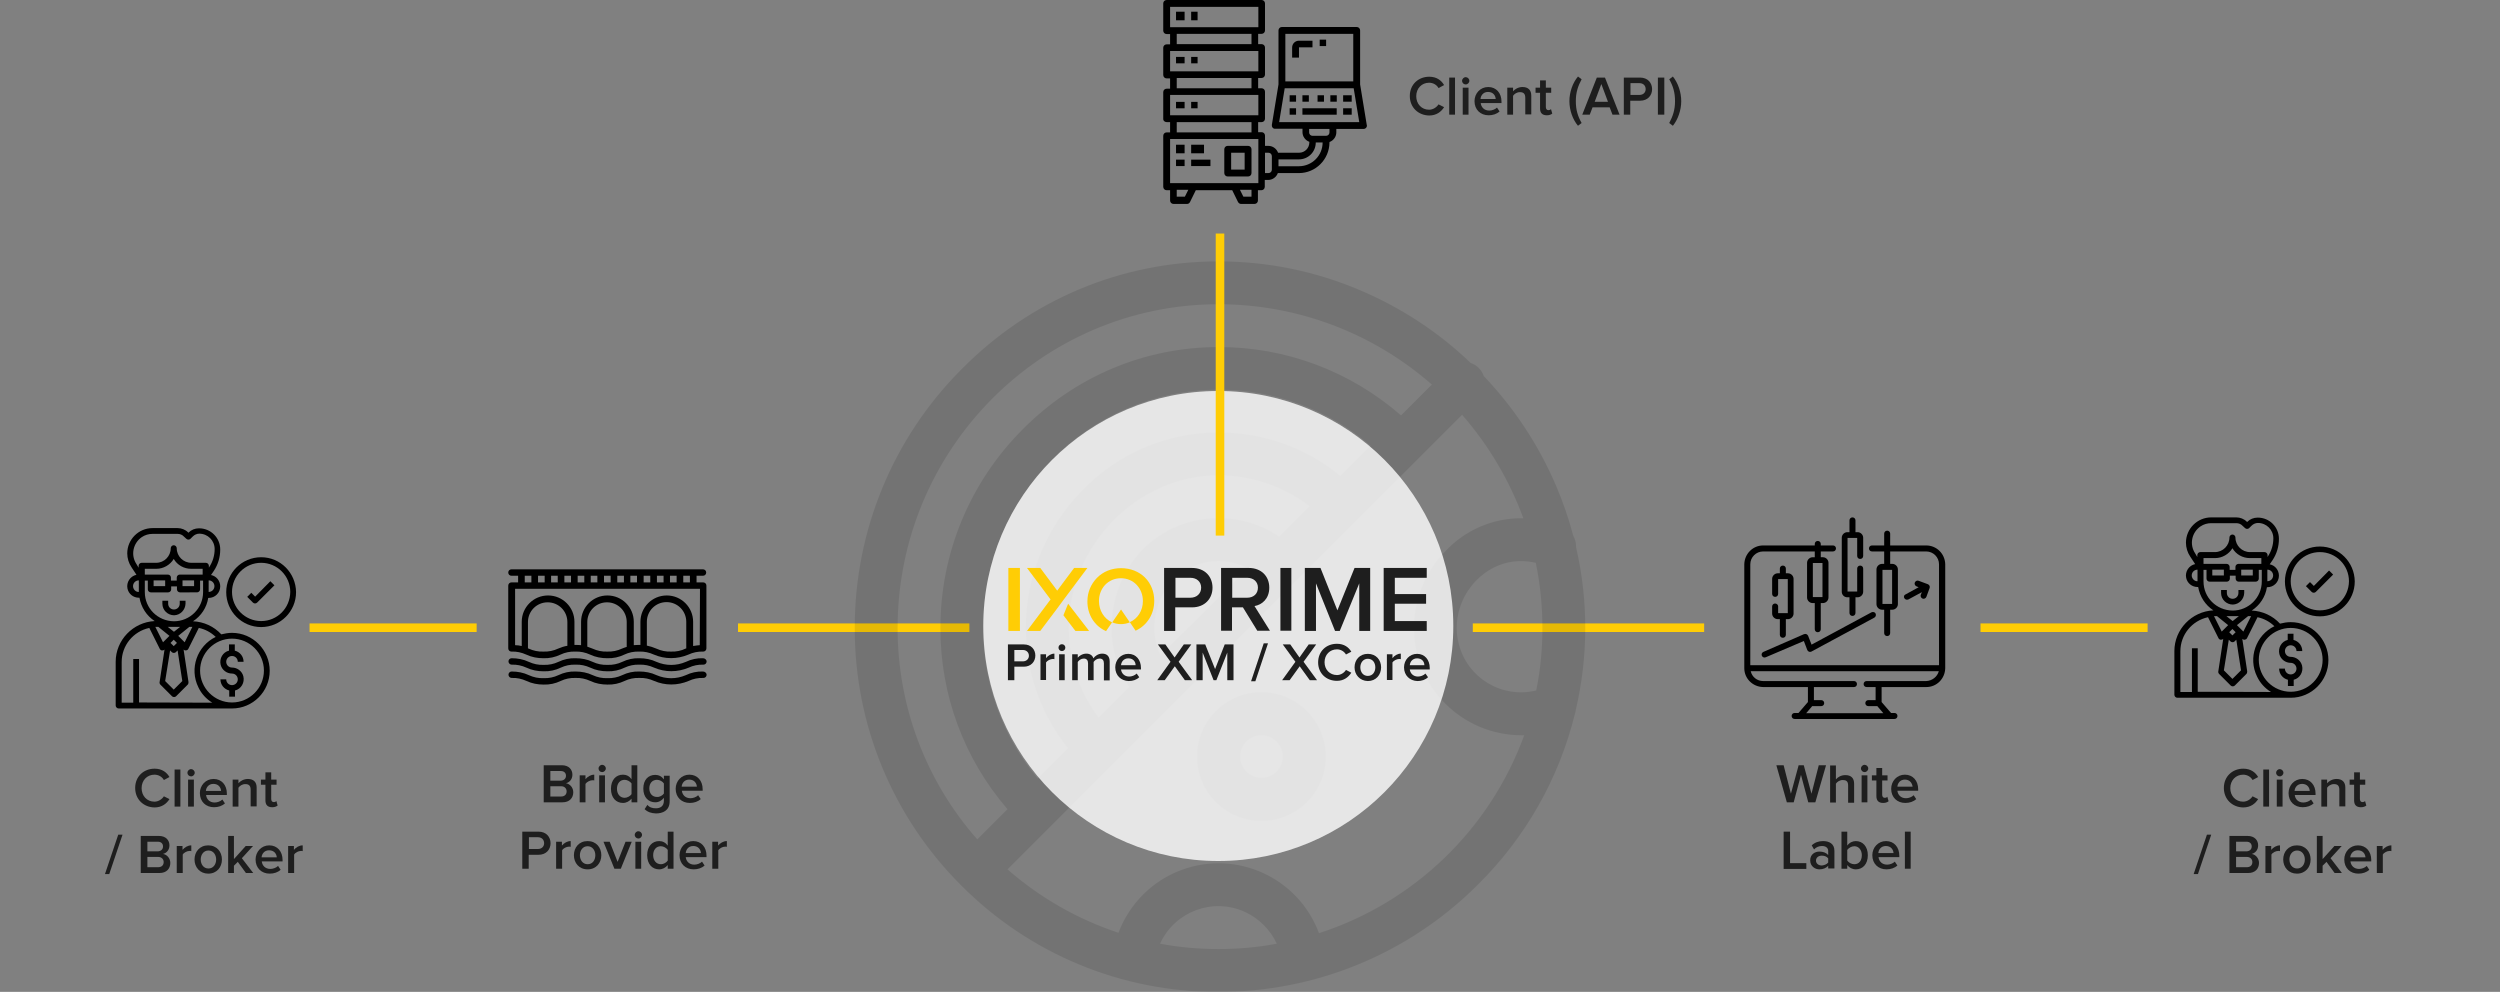 <?xml version="1.0" encoding="utf-8"?>
<!-- Generator: Adobe Illustrator 26.0.3, SVG Export Plug-In . SVG Version: 6.00 Build 0)  -->
<svg version="1.1" id="Layer_1" xmlns="http://www.w3.org/2000/svg" xmlns:xlink="http://www.w3.org/1999/xlink" x="0px" y="0px"
	 width="1167px" height="463px" viewBox="0 0 1167 463" style="enable-background:new 0 0 1167 463;" xml:space="preserve">
<rect x="0" y="0" width="1167" height="463" fill="#808080" stroke="none"/>
<style type="text/css">
	.st0{enable-background:new    ;}
	.st1{fill:#1E1E1E;}
	.st2{fill:none;stroke:#FFCD05;stroke-width:4;}
	.st3{opacity:0.1;}
	.st4{opacity:0.8;fill:#FFFFFF;}
	.st5{fill:#FFCD05;}
</style>
<g id="Group_749" transform="translate(11160 973.516)">
	<g id="Group_742" transform="translate(-11114 -735)">
		<path id="Path_710" d="M40.6,43.3v-1.4h-2.7v1.4c0,1.5-1.2,2.7-2.7,2.7c-1.5,0-2.7-1.2-2.7-2.7v-1.4h-2.7v1.4c0,3,2.5,5.4,5.5,5.4
			C38.2,48.6,40.5,46.2,40.6,43.3z"/>
		<path id="Path_711" d="M75.9,21.6c-9,0-16.3,7.3-16.3,16.3s7.3,16.3,16.3,16.3s16.3-7.3,16.3-16.3C92.1,28.9,84.9,21.6,75.9,21.6z
			 M75.9,51.4c-7.5,0-13.6-6.1-13.6-13.6c0-7.5,6.1-13.6,13.6-13.6c7.5,0,13.6,6.1,13.6,13.6v0C89.4,45.4,83.4,51.4,75.9,51.4z"/>
		<path id="Path_712" d="M62.3,67.7c1.5,0,2.7,1.2,2.7,2.7h2.7c0-2.5-1.7-4.6-4.1-5.2v-2.9h-2.7v2.9c-2.9,0.7-4.6,3.7-3.9,6.6
			c0.6,2.4,2.8,4.1,5.3,4.1c1.5,0,2.7,1.2,2.7,2.7s-1.2,2.7-2.7,2.7s-2.7-1.2-2.7-2.7c0,0,0,0,0,0h-2.7c0,2.5,1.7,4.6,4.1,5.2v2.9
			h2.7v-2.9c2.9-0.7,4.6-3.7,3.9-6.6c-0.6-2.4-2.8-4.1-5.3-4.1c-1.5,0-2.7-1.2-2.7-2.7C59.6,68.9,60.8,67.7,62.3,67.7L62.3,67.7z"/>
		<path id="Path_713" d="M62.3,56.9c-1.7,0-3.4,0.3-5,0.7c-3.4-3.7-8.2-5.9-13.2-6.1c3.8-2.5,6.4-6.4,7.1-10.9h0.2
			c3,0,5.4-2.4,5.4-5.4c0-2.6-1.8-4.8-4.3-5.3l1.3-1.9c2-3,3-6.4,3-10c0-5.5-4.4-9.9-9.9-9.9c-1.9,0-3.6,0.7-4.9,2l-0.1,0.1L41.8,10
			c-1.3-1.3-3.1-2-4.9-2H25.2c-6.5,0-11.8,5.3-11.8,11.8c0,2.3,0.7,4.6,2,6.5l2.3,3.5c-2.9,0.6-4.8,3.5-4.2,6.4
			c0.5,2.5,2.7,4.3,5.3,4.3h0.3c0.8,4.5,3.3,8.4,7.1,10.9C16.1,51.9,8,60.3,8,70.4v20.4c0,0.7,0.6,1.4,1.4,1.4c0,0,0,0,0,0h52.9
			c9.7,0,17.6-7.9,17.6-17.6S72,56.9,62.3,56.9L62.3,56.9L62.3,56.9z M27.9,54.1l5.2,4.2l-3,3l-3.6-7.2c0.2,0,0.3,0,0.5,0L27.9,54.1
			z M38.1,54.1l-2.9,2.3l-2.9-2.3H38.1z M33.4,65.1l0.8,0.8c0.5,0.5,1.4,0.5,1.9,0c0,0,0,0,0,0l0.8-0.8l2.2,14.3l-4,4l-4-4
			L33.4,65.1z M35.1,63.1l-1.5-1.5l1.5-1.5l1.5,1.5L35.1,63.1z M37.2,58.3l5.2-4.2h0.9c0.2,0,0.3,0,0.5,0l-3.6,7.2L37.2,58.3z
			 M37.9,29.7c-0.7,0-1.4,0.6-1.4,1.4v1.4h-2.7v-1.4c0-0.7-0.6-1.4-1.4-1.4H21.6V27H27c3.3,0,6.4-1.8,8.1-4.6
			c1.7,2.9,4.8,4.6,8.1,4.6h5.4v2.7L37.9,29.7z M44.6,32.4v2.7h-5.4v-2.7L44.6,32.4z M31.1,32.4v2.7h-5.4v-2.7L31.1,32.4z
			 M54.1,35.1c0,1.5-1.2,2.7-2.7,2.7v-5.4C52.9,32.4,54.1,33.6,54.1,35.1L54.1,35.1z M17.7,24.8c-2.8-4.2-1.6-9.8,2.5-12.6
			c1.5-1,3.2-1.5,5-1.5h11.7c1.1,0,2.2,0.4,3,1.3L41,13c0.5,0.5,1.4,0.5,1.9,0l1.1-1.1c0.8-0.8,1.9-1.3,3-1.3c4,0,7.2,3.2,7.2,7.2
			c0,3-0.9,6-2.6,8.5l-0.1,0.2v-0.9c0-0.7-0.6-1.4-1.4-1.4h-6.8c-3.7,0-6.8-3-6.8-6.8c0-0.7-0.6-1.4-1.4-1.4c-0.7,0-1.4,0.6-1.4,1.4
			c0,3.7-3,6.8-6.8,6.8h-6.8c-0.7,0-1.4,0.6-1.4,1.4l0,0v0.9L17.7,24.8z M16.1,35.1c0-1.5,1.2-2.7,2.7-2.7v5.4
			C17.4,37.9,16.1,36.6,16.1,35.1z M21.6,37.9v-5.4h1.4v4.1c0,0.7,0.6,1.4,1.4,1.4h8.1c0.7,0,1.4-0.6,1.4-1.4c0,0,0,0,0,0v-1.4h2.7
			v1.4c0,0.7,0.6,1.4,1.4,1.4H46c0.7,0,1.4-0.6,1.4-1.4c0,0,0,0,0,0v-4.1h1.4v5.4c0,7.5-6.1,13.6-13.6,13.6
			C27.6,51.4,21.6,45.4,21.6,37.9C21.6,37.9,21.6,37.9,21.6,37.9L21.6,37.9z M18.9,89.4V69.1h-2.7v20.4h-5.4v-19
			c0-7.7,5.4-14.3,12.9-15.9l4.9,9.8c0.2,0.4,0.6,0.7,1,0.7c0.1,0,0.1,0,0.2,0c0.4,0,0.7-0.1,1-0.4l0,0l-2.3,15.2
			c-0.1,0.4,0.1,0.9,0.4,1.2l5.4,5.4c0.5,0.5,1.4,0.5,1.9,0c0,0,0,0,0,0l5.4-5.4c0.3-0.3,0.4-0.7,0.4-1.2l-2.3-15.2l0,0
			c0.3,0.3,0.6,0.4,1,0.4c0.1,0,0.1,0,0.2,0c0.4-0.1,0.8-0.3,1-0.7l4.9-9.8c3,0.6,5.7,2.1,7.9,4.2c-8.7,4.2-12.4,14.8-8.1,23.5
			c1.4,3,3.7,5.5,6.5,7.2L18.9,89.4z M62.3,89.4c-8.2,0-14.9-6.7-14.9-14.9c0-8.2,6.7-14.9,14.9-14.9c8.2,0,14.9,6.7,14.9,14.9
			C77.2,82.7,70.5,89.4,62.3,89.4z"/>
		<path id="Path_714" d="M73.1,40l-1.8-1.8l-1.9,1.9l2.7,2.7c0.5,0.5,1.4,0.5,1.9,0c0,0,0,0,0,0l8.1-8.1l-1.9-1.9L73.1,40z"/>
	</g>
	<g id="Group_743" transform="translate(-10153 -740)">
		<path id="Path_710-2" d="M40.6,43.3v-1.4h-2.7v1.4c0,1.5-1.2,2.7-2.7,2.7c-1.5,0-2.7-1.2-2.7-2.7v-1.4h-2.7v1.4
			c0,3,2.5,5.4,5.5,5.4C38.2,48.6,40.5,46.2,40.6,43.3z"/>
		<path id="Path_711-2" d="M75.9,21.6c-9,0-16.3,7.3-16.3,16.3s7.3,16.3,16.3,16.3s16.3-7.3,16.3-16.3
			C92.1,28.9,84.9,21.6,75.9,21.6z M75.9,51.4c-7.5,0-13.6-6.1-13.6-13.6c0-7.5,6.1-13.6,13.6-13.6c7.5,0,13.6,6.1,13.6,13.6v0
			C89.4,45.4,83.4,51.4,75.9,51.4z"/>
		<path id="Path_712-2" d="M62.3,67.7c1.5,0,2.7,1.2,2.7,2.7h2.7c0-2.5-1.7-4.6-4.1-5.2v-2.9h-2.7v2.9c-2.9,0.7-4.6,3.7-3.9,6.6
			c0.6,2.4,2.8,4.1,5.3,4.1c1.5,0,2.7,1.2,2.7,2.7s-1.2,2.7-2.7,2.7s-2.7-1.2-2.7-2.7c0,0,0,0,0,0h-2.7c0,2.5,1.7,4.6,4.1,5.2v2.9
			h2.7v-2.9c2.9-0.7,4.6-3.7,3.9-6.6c-0.6-2.4-2.8-4.1-5.3-4.1c-1.5,0-2.7-1.2-2.7-2.7C59.6,68.9,60.8,67.7,62.3,67.7L62.3,67.7z"/>
		<path id="Path_713-2" d="M62.3,56.9c-1.7,0-3.4,0.3-5,0.7c-3.4-3.7-8.2-5.9-13.2-6.1c3.8-2.5,6.4-6.4,7.1-10.9h0.2
			c3,0,5.4-2.4,5.4-5.4c0-2.6-1.8-4.8-4.3-5.3l1.3-1.9c2-3,3-6.4,3-10c0-5.5-4.4-9.9-9.9-9.9c-1.9,0-3.6,0.7-4.9,2l-0.1,0.1L41.8,10
			c-1.3-1.3-3.1-2-4.9-2H25.2c-6.5,0-11.8,5.3-11.8,11.8c0,2.3,0.7,4.6,2,6.5l2.3,3.5c-2.9,0.6-4.8,3.5-4.2,6.4
			c0.5,2.5,2.7,4.3,5.3,4.3h0.3c0.8,4.5,3.3,8.4,7.1,10.9C16.1,51.9,8,60.3,8,70.4v20.4c0,0.7,0.6,1.4,1.4,1.4c0,0,0,0,0,0h52.9
			c9.7,0,17.6-7.9,17.6-17.6S72,56.9,62.3,56.9L62.3,56.9L62.3,56.9z M27.9,54.1l5.2,4.2l-3,3l-3.6-7.2c0.2,0,0.3,0,0.5,0L27.9,54.1
			z M38.1,54.1l-2.9,2.3l-2.9-2.3H38.1z M33.4,65.1l0.8,0.8c0.5,0.5,1.4,0.5,1.9,0c0,0,0,0,0,0l0.8-0.8l2.2,14.3l-4,4l-4-4
			L33.4,65.1z M35.1,63.1l-1.5-1.5l1.5-1.5l1.5,1.5L35.1,63.1z M37.2,58.3l5.2-4.2h0.9c0.2,0,0.3,0,0.5,0l-3.6,7.2L37.2,58.3z
			 M37.9,29.7c-0.7,0-1.4,0.6-1.4,1.4v1.4h-2.7v-1.4c0-0.7-0.6-1.4-1.4-1.4H21.6V27H27c3.3,0,6.4-1.8,8.1-4.6
			c1.7,2.9,4.8,4.6,8.1,4.6h5.4v2.7L37.9,29.7z M44.6,32.4v2.7h-5.4v-2.7L44.6,32.4z M31.1,32.4v2.7h-5.4v-2.7L31.1,32.4z
			 M54.1,35.1c0,1.5-1.2,2.7-2.7,2.7v-5.4C52.9,32.4,54.1,33.6,54.1,35.1L54.1,35.1z M17.7,24.8c-2.8-4.2-1.6-9.8,2.5-12.6
			c1.5-1,3.2-1.5,5-1.5h11.7c1.1,0,2.2,0.4,3,1.3L41,13c0.5,0.5,1.4,0.5,1.9,0l1.1-1.1c0.8-0.8,1.9-1.3,3-1.3c4,0,7.2,3.2,7.2,7.2
			c0,3-0.9,6-2.6,8.5l-0.1,0.2v-0.9c0-0.7-0.6-1.4-1.4-1.4h-6.8c-3.7,0-6.8-3-6.8-6.8c0-0.7-0.6-1.4-1.4-1.4c-0.7,0-1.4,0.6-1.4,1.4
			c0,3.7-3,6.8-6.8,6.8h-6.8c-0.7,0-1.4,0.6-1.4,1.4l0,0v0.9L17.7,24.8z M16.1,35.1c0-1.5,1.2-2.7,2.7-2.7v5.4
			C17.4,37.9,16.1,36.6,16.1,35.1z M21.6,37.9v-5.4h1.4v4.1c0,0.7,0.6,1.4,1.4,1.4h8.1c0.7,0,1.4-0.6,1.4-1.4c0,0,0,0,0,0v-1.4h2.7
			v1.4c0,0.7,0.6,1.4,1.4,1.4H46c0.7,0,1.4-0.6,1.4-1.4c0,0,0,0,0,0v-4.1h1.4v5.4c0,7.5-6.1,13.6-13.6,13.6
			C27.6,51.4,21.6,45.4,21.6,37.9C21.6,37.9,21.6,37.9,21.6,37.9L21.6,37.9z M18.9,89.4V69.1h-2.7v20.4h-5.4v-19
			c0-7.7,5.4-14.3,12.9-15.9l4.9,9.8c0.2,0.4,0.6,0.7,1,0.7c0.1,0,0.1,0,0.2,0c0.4,0,0.7-0.1,1-0.4l0,0l-2.3,15.2
			c-0.1,0.4,0.1,0.9,0.4,1.2l5.4,5.4c0.5,0.5,1.4,0.5,1.9,0c0,0,0,0,0,0l5.4-5.4c0.3-0.3,0.4-0.7,0.4-1.2l-2.3-15.2l0,0
			c0.3,0.3,0.6,0.4,1,0.4c0.1,0,0.1,0,0.2,0c0.4-0.1,0.8-0.3,1-0.7l4.9-9.8c3,0.6,5.7,2.1,7.9,4.2c-8.7,4.2-12.4,14.8-8.1,23.5
			c1.4,3,3.7,5.5,6.5,7.2L18.9,89.4z M62.3,89.4c-8.2,0-14.9-6.7-14.9-14.9c0-8.2,6.7-14.9,14.9-14.9c8.2,0,14.9,6.7,14.9,14.9
			C77.2,82.7,70.5,89.4,62.3,89.4z"/>
		<path id="Path_714-2" d="M73.1,40l-1.8-1.8l-1.9,1.9l2.7,2.7c0.5,0.5,1.4,0.5,1.9,0c0,0,0,0,0,0l8.1-8.1l-1.9-1.9L73.1,40z"/>
	</g>
	<g id="Group_744" transform="translate(-10617.001 -973.516)">
		<g id="Group_460" transform="translate(58.702 44.772)">
			<g id="Group_459" transform="translate(0 0)">
				<rect id="Rectangle_479" x="0.3" y="-0.3" width="3" height="3"/>
			</g>
		</g>
		<g id="Group_462" transform="translate(58.702 50.741)">
			<g id="Group_461" transform="translate(0 0)">
				<rect id="Rectangle_480" x="0.3" y="-0.2" width="3" height="3"/>
			</g>
		</g>
		<g id="Group_464" transform="translate(64.671 50.741)">
			<g id="Group_463" transform="translate(0 0)">
				<rect id="Rectangle_481" x="0.3" y="-0.2" width="16" height="3"/>
			</g>
		</g>
		<g id="Group_466" transform="translate(83.575 50.741)">
			<g id="Group_465" transform="translate(0 0)">
				<rect id="Rectangle_482" x="0.4" y="-0.2" width="4" height="3"/>
			</g>
		</g>
		<g id="Group_468" transform="translate(64.671 44.772)">
			<g id="Group_467" transform="translate(0 0)">
				<rect id="Rectangle_483" x="0.3" y="-0.3" width="3" height="3"/>
			</g>
		</g>
		<g id="Group_470" transform="translate(71.636 44.772)">
			<g id="Group_469" transform="translate(0 0)">
				<rect id="Rectangle_484" x="0.4" y="-0.3" width="3" height="3"/>
			</g>
		</g>
		<g id="Group_472" transform="translate(77.606 44.772)">
			<g id="Group_471" transform="translate(0 0)">
				<rect id="Rectangle_485" x="0.4" y="-0.3" width="3" height="3"/>
			</g>
		</g>
		<g id="Group_474" transform="translate(83.575 44.772)">
			<g id="Group_473" transform="translate(0 0)">
				<rect id="Rectangle_486" x="0.4" y="-0.3" width="4" height="3"/>
			</g>
		</g>
		<g id="Group_476" transform="translate(60.168 19)">
			<g id="Group_475">
				<path id="Path_715" d="M3.2,0C1.4,0,0,1.4,0,3.2v0v4.7h3.2l0-4.8h6.3V0H3.2z"/>
			</g>
		</g>
		<g id="Group_478" transform="translate(72.631 18.904)">
			<g id="Group_477" transform="translate(0 0)">
				<rect id="Rectangle_487" x="0.4" y="-0.4" width="3" height="3"/>
			</g>
		</g>
		<g id="Group_480" transform="translate(5.971 5.969)">
			<g id="Group_479" transform="translate(0 0)">
				<rect id="Rectangle_488" x="0" y="-0.5" width="4" height="4"/>
			</g>
		</g>
		<g id="Group_482" transform="translate(12.935 5.969)">
			<g id="Group_481" transform="translate(0 0)">
				<rect id="Rectangle_489" x="0.1" y="-0.5" width="3" height="4"/>
			</g>
		</g>
		<g id="Group_484" transform="translate(5.971 26.863)">
			<g id="Group_483" transform="translate(0 0)">
				<rect id="Rectangle_490" x="0" y="-0.3" width="4" height="3"/>
			</g>
		</g>
		<g id="Group_486" transform="translate(12.935 26.863)">
			<g id="Group_485" transform="translate(0 0)">
				<rect id="Rectangle_491" x="0.1" y="-0.3" width="3" height="3"/>
			</g>
		</g>
		<g id="Group_488" transform="translate(5.971 47.757)">
			<g id="Group_487" transform="translate(0 0)">
				<rect id="Rectangle_492" x="0" y="-0.2" width="4" height="3"/>
			</g>
		</g>
		<g id="Group_490" transform="translate(12.935 47.757)">
			<g id="Group_489" transform="translate(0 0)">
				<rect id="Rectangle_493" x="0.1" y="-0.2" width="3" height="3"/>
			</g>
		</g>
		<g id="Group_492" transform="translate(0.001)">
			<g id="Group_491" transform="translate(0)">
				<path id="Path_716" d="M95,58.3l-3.1-18.9V14.2c0-0.9-0.7-1.6-1.6-1.6l0,0H55.4c-0.9,0-1.6,0.7-1.6,1.6l0,0v25.2l-3.1,18.9
					c-0.1,0.9,0.4,1.7,1.3,1.8c0.1,0,0.2,0,0.3,0h12.7v1.6c0,2,1.3,3.8,3.2,4.5v0.3c0,2.6-2.1,4.8-4.8,4.8l0,0h-9.8
					c-0.7-1.9-2.5-3.2-4.5-3.2h-1.6v-4.8c0-0.9-0.7-1.6-1.6-1.6l0,0h-1.6V57h1.6c0.9,0,1.6-0.7,1.6-1.6V42.8c0-0.9-0.7-1.6-1.6-1.6
					l0,0h-1.6v-4.8h1.6c0.9,0,1.6-0.7,1.6-1.6l0,0V22.2c0-0.9-0.7-1.6-1.6-1.6l0,0h-1.6v-4.8h1.6c0.9,0,1.6-0.7,1.6-1.6v0V1.6
					c0-0.9-0.7-1.6-1.6-1.6H1.6C0.7,0,0,0.7,0,1.6c0,0,0,0,0,0v12.7c0,0.9,0.7,1.6,1.6,1.6c0,0,0,0,0,0h1.6v4.8H1.6
					c-0.9,0-1.6,0.7-1.6,1.6c0,0,0,0,0,0v12.7c0,0.9,0.7,1.6,1.6,1.6c0,0,0,0,0,0h1.6v4.8H1.6c-0.9,0-1.6,0.7-1.6,1.6c0,0,0,0,0,0
					v12.7C0,56.3,0.7,57,1.6,57c0,0,0,0,0,0h1.6v4.8H1.6c-0.9,0-1.6,0.7-1.6,1.6c0,0,0,0,0,0v23.8c0,0.9,0.7,1.6,1.6,1.6
					c0,0,0,0,0,0h1.6v4.8c0,0.9,0.7,1.6,1.6,1.6l0,0h6.3c0.6,0,1.1-0.3,1.4-0.9l2.7-5.5h17l2.7,5.5c0.3,0.5,0.8,0.9,1.4,0.9h6.3
					c0.9,0,1.6-0.7,1.6-1.6l0,0v-4.8h1.6c0.9,0,1.6-0.7,1.6-1.6l0,0v-3.2h1.6c2,0,3.8-1.3,4.5-3.2h9.8c7.9,0,14.2-6.4,14.3-14.2
					v-0.3c1.9-0.7,3.2-2.5,3.2-4.5v-1.6h12.7c0.9,0,1.6-0.7,1.6-1.6C95,58.5,95,58.4,95,58.3z M3.2,3.2h41.2v9.5H3.2V3.2z
					 M41.2,15.8v4.8H6.3v-4.8H41.2z M3.2,23.8h41.2v9.5H3.2L3.2,23.8z M41.2,36.4v4.8H6.3v-4.8H41.2z M3.2,44.3h41.2v9.5H3.2
					L3.2,44.3z M41.2,57v4.8H6.3V57H41.2z M10.1,91.8H6.3v-3.2h5.4L10.1,91.8z M41.2,91.8h-3.8l-1.6-3.2h5.4L41.2,91.8z M44.3,85.5
					H3.2V64.9h41.2V85.5z M50.7,79.2c0,0.9-0.7,1.6-1.6,1.6l0,0h-1.6v-9.5h1.6c0.9,0,1.6,0.7,1.6,1.6l0,0L50.7,79.2z M57,15.8h31.7
					V38H57V15.8z M63.3,77.6h-9.5v-3.2h9.5c4.4,0,7.9-3.5,7.9-7.9h3.2C74.4,72.6,69.5,77.6,63.3,77.6L63.3,77.6z M77.6,61.8
					c0,0.9-0.7,1.6-1.6,1.6c0,0,0,0,0,0h-6.3c-0.9,0-1.6-0.7-1.6-1.6l0,0v-1.6h9.5V61.8z M54.1,57l2.6-15.8h32.2L91.5,57H54.1z"/>
			</g>
		</g>
		<g id="Group_494" transform="translate(5.971 67.656)">
			<g id="Group_493" transform="translate(0 0)">
				<rect id="Rectangle_494" x="0" y="-0.1" width="4" height="4"/>
			</g>
		</g>
		<g id="Group_496" transform="translate(12.935 67.656)">
			<g id="Group_495" transform="translate(0 0)">
				<rect id="Rectangle_495" x="0.1" y="-0.1" width="6" height="4"/>
			</g>
		</g>
		<g id="Group_498" transform="translate(12.935 74.62)">
			<g id="Group_497" transform="translate(0 0)">
				<rect id="Rectangle_496" x="0.1" y="-0.1" width="9" height="3"/>
			</g>
		</g>
		<g id="Group_500" transform="translate(5.971 74.62)">
			<g id="Group_499" transform="translate(0 0)">
				<rect id="Rectangle_497" x="0" y="-0.1" width="4" height="3"/>
			</g>
		</g>
		<g id="Group_502" transform="translate(28.501 68.084)">
			<g id="Group_501">
				<path id="Path_717" d="M11.1,0H1.6C0.7,0,0,0.7,0,1.6c0,0,0,0,0,0v11.1c0,0.9,0.7,1.6,1.6,1.6l0,0h9.5c0.9,0,1.6-0.7,1.6-1.6
					l0,0V1.6C12.7,0.7,12,0,11.1,0z M9.5,11.1H3.2V3.2h6.3V11.1z"/>
			</g>
		</g>
	</g>
	<g class="st0">
		<path class="st1" d="M-11096.9-605.7c0-5.4,4-9,9.1-9c3.5,0,5.7,1.8,6.9,3.9l-2.6,1.4c-0.8-1.5-2.5-2.5-4.4-2.5
			c-3.4,0-6,2.6-6,6.3c0,3.6,2.5,6.3,6,6.3c1.8,0,3.5-1.1,4.4-2.5l2.6,1.3c-1.3,2.1-3.5,3.9-7,3.9
			C-11092.9-596.7-11096.9-600.3-11096.9-605.7z"/>
		<path class="st1" d="M-11078.5-597v-17.3h2.7v17.3H-11078.5z"/>
		<path class="st1" d="M-11072.5-612.8c0-0.9,0.8-1.7,1.7-1.7s1.7,0.8,1.7,1.7c0,0.9-0.8,1.7-1.7,1.7S-11072.5-611.8-11072.5-612.8z
			 M-11072.2-597v-12.6h2.7v12.6H-11072.2z"/>
		<path class="st1" d="M-11066.7-603.3c0-3.6,2.7-6.6,6.4-6.6c3.8,0,6.2,2.9,6.2,6.8v0.7h-9.7c0.2,1.9,1.6,3.5,4,3.5
			c1.2,0,2.7-0.5,3.6-1.4l1.2,1.8c-1.3,1.2-3.1,1.8-5.1,1.8C-11063.9-596.7-11066.7-599.3-11066.7-603.3z M-11060.4-607.6
			c-2.3,0-3.4,1.8-3.5,3.3h7.1C-11056.9-605.8-11057.9-607.6-11060.4-607.6z"/>
		<path class="st1" d="M-11043-597v-7.9c0-2-1-2.6-2.5-2.6c-1.4,0-2.6,0.8-3.2,1.7v8.8h-2.7v-12.6h2.7v1.7c0.8-1,2.5-2,4.4-2
			c2.7,0,4.1,1.5,4.1,4v8.8H-11043z"/>
		<path class="st1" d="M-11036.1-599.9v-7.3h-2.1v-2.4h2.1v-3.4h2.7v3.4h2.5v2.4h-2.5v6.6c0,0.9,0.4,1.5,1.2,1.5
			c0.5,0,1-0.2,1.2-0.5l0.6,2.1c-0.5,0.4-1.3,0.8-2.5,0.8C-11035.1-596.7-11036.1-597.8-11036.1-599.9z"/>
	</g>
	<g class="st0">
		<path class="st1" d="M-11111-565.5l6.2-18.4h2l-6.2,18.4H-11111z"/>
		<path class="st1" d="M-11094.3-566v-17.3h8.5c3.2,0,4.9,2,4.9,4.4c0,2.2-1.4,3.6-3,4c1.9,0.3,3.4,2.1,3.4,4.2c0,2.7-1.8,4.7-5,4.7
			H-11094.3z M-11083.9-578.4c0-1.3-0.9-2.2-2.4-2.2h-4.9v4.5h4.9C-11084.8-576.2-11083.9-577.1-11083.9-578.4z M-11083.6-571.1
			c0-1.3-0.9-2.4-2.6-2.4h-5v4.8h5C-11084.6-568.7-11083.6-569.6-11083.6-571.1z"/>
		<path class="st1" d="M-11077.5-566v-12.6h2.7v1.8c1-1.2,2.5-2.1,4.1-2.1v2.7c-0.2-0.1-0.5-0.1-0.8-0.1c-1.2,0-2.7,0.8-3.2,1.7v8.6
			H-11077.5z"/>
		<path class="st1" d="M-11069.2-572.3c0-3.6,2.4-6.6,6.4-6.6c4,0,6.4,3,6.4,6.6c0,3.6-2.4,6.6-6.4,6.6
			C-11066.7-565.7-11069.2-568.7-11069.2-572.3z M-11059.1-572.3c0-2.2-1.3-4.2-3.6-4.2c-2.3,0-3.6,2-3.6,4.2c0,2.2,1.3,4.2,3.6,4.2
			C-11060.4-568.1-11059.1-570.1-11059.1-572.3z"/>
		<path class="st1" d="M-11045.2-566l-3.8-5.2l-1.8,1.8v3.4h-2.7v-17.3h2.7v10.8l5.5-6.1h3.4l-5.2,5.7l5.3,6.9H-11045.2z"/>
		<path class="st1" d="M-11040.7-572.3c0-3.6,2.7-6.6,6.4-6.6c3.8,0,6.2,2.9,6.2,6.8v0.7h-9.7c0.2,1.9,1.6,3.5,4,3.5
			c1.2,0,2.7-0.5,3.6-1.4l1.2,1.8c-1.3,1.2-3.1,1.8-5.1,1.8C-11037.9-565.7-11040.7-568.3-11040.7-572.3z M-11034.4-576.6
			c-2.3,0-3.4,1.8-3.5,3.3h7.1C-11030.9-574.8-11031.9-576.6-11034.4-576.6z"/>
		<path class="st1" d="M-11025.5-566v-12.6h2.7v1.8c1-1.2,2.5-2.1,4.1-2.1v2.7c-0.2-0.1-0.5-0.1-0.8-0.1c-1.2,0-2.7,0.8-3.2,1.7v8.6
			H-11025.5z"/>
	</g>
	<g class="st0">
		<path class="st1" d="M-10121.9-605.7c0-5.4,4-9,9.1-9c3.5,0,5.7,1.8,6.9,3.9l-2.6,1.4c-0.8-1.5-2.5-2.5-4.4-2.5
			c-3.4,0-6,2.6-6,6.3c0,3.6,2.5,6.3,6,6.3c1.8,0,3.5-1.1,4.4-2.5l2.6,1.3c-1.3,2.1-3.5,3.9-7,3.9
			C-10117.9-596.7-10121.9-600.3-10121.9-605.7z"/>
		<path class="st1" d="M-10103.5-597v-17.3h2.7v17.3H-10103.5z"/>
		<path class="st1" d="M-10097.5-612.8c0-0.9,0.8-1.7,1.7-1.7s1.7,0.8,1.7,1.7c0,0.9-0.8,1.7-1.7,1.7S-10097.5-611.8-10097.5-612.8z
			 M-10097.2-597v-12.6h2.7v12.6H-10097.2z"/>
		<path class="st1" d="M-10091.7-603.3c0-3.6,2.7-6.6,6.4-6.6c3.8,0,6.2,2.9,6.2,6.8v0.7h-9.7c0.2,1.9,1.6,3.5,4,3.5
			c1.2,0,2.7-0.5,3.6-1.4l1.2,1.8c-1.3,1.2-3.1,1.8-5.1,1.8C-10088.9-596.7-10091.7-599.3-10091.7-603.3z M-10085.4-607.6
			c-2.3,0-3.4,1.8-3.5,3.3h7.1C-10081.9-605.8-10082.9-607.6-10085.4-607.6z"/>
		<path class="st1" d="M-10068-597v-7.9c0-2-1-2.6-2.5-2.6c-1.4,0-2.6,0.8-3.2,1.7v8.8h-2.7v-12.6h2.7v1.7c0.8-1,2.5-2,4.4-2
			c2.7,0,4.1,1.5,4.1,4v8.8H-10068z"/>
		<path class="st1" d="M-10061.1-599.9v-7.3h-2.1v-2.4h2.1v-3.4h2.7v3.4h2.5v2.4h-2.5v6.6c0,0.9,0.4,1.5,1.2,1.5
			c0.5,0,1-0.2,1.2-0.5l0.6,2.1c-0.5,0.4-1.3,0.8-2.5,0.8C-10060.1-596.7-10061.1-597.8-10061.1-599.9z"/>
	</g>
	<g class="st0">
		<path class="st1" d="M-10136-565.5l6.2-18.4h2l-6.2,18.4H-10136z"/>
		<path class="st1" d="M-10119.3-566v-17.3h8.5c3.2,0,4.9,2,4.9,4.4c0,2.2-1.4,3.6-3,4c1.9,0.3,3.4,2.1,3.4,4.2c0,2.7-1.8,4.7-5,4.7
			H-10119.3z M-10108.9-578.4c0-1.3-0.9-2.2-2.4-2.2h-4.9v4.5h4.9C-10109.8-576.2-10108.9-577.1-10108.9-578.4z M-10108.6-571.1
			c0-1.3-0.9-2.4-2.6-2.4h-5v4.8h5C-10109.6-568.7-10108.6-569.6-10108.6-571.1z"/>
		<path class="st1" d="M-10102.5-566v-12.6h2.7v1.8c1-1.2,2.5-2.1,4.1-2.1v2.7c-0.2-0.1-0.5-0.1-0.8-0.1c-1.2,0-2.7,0.8-3.2,1.7v8.6
			H-10102.5z"/>
		<path class="st1" d="M-10094.2-572.3c0-3.6,2.4-6.6,6.4-6.6c4,0,6.4,3,6.4,6.6c0,3.6-2.4,6.6-6.4,6.6
			C-10091.7-565.7-10094.2-568.7-10094.2-572.3z M-10084.1-572.3c0-2.2-1.3-4.2-3.6-4.2c-2.3,0-3.6,2-3.6,4.2c0,2.2,1.3,4.2,3.6,4.2
			C-10085.4-568.1-10084.1-570.1-10084.1-572.3z"/>
		<path class="st1" d="M-10070.2-566l-3.8-5.2l-1.8,1.8v3.4h-2.7v-17.3h2.7v10.8l5.5-6.1h3.4l-5.2,5.7l5.3,6.9H-10070.2z"/>
		<path class="st1" d="M-10065.7-572.3c0-3.6,2.7-6.6,6.4-6.6c3.8,0,6.2,2.9,6.2,6.8v0.7h-9.7c0.2,1.9,1.6,3.5,4,3.5
			c1.2,0,2.7-0.5,3.6-1.4l1.2,1.8c-1.3,1.2-3.1,1.8-5.1,1.8C-10062.9-565.7-10065.7-568.3-10065.7-572.3z M-10059.4-576.6
			c-2.3,0-3.4,1.8-3.5,3.3h7.1C-10055.9-574.8-10056.9-576.6-10059.4-576.6z"/>
		<path class="st1" d="M-10050.5-566v-12.6h2.7v1.8c1-1.2,2.5-2.1,4.1-2.1v2.7c-0.2-0.1-0.5-0.1-0.8-0.1c-1.2,0-2.7,0.8-3.2,1.7v8.6
			H-10050.5z"/>
	</g>
	<g class="st0">
		<path class="st1" d="M-10906.2-599v-17.3h8.5c3.2,0,4.9,2,4.9,4.4c0,2.2-1.4,3.6-3,4c1.9,0.3,3.4,2.1,3.4,4.2c0,2.7-1.8,4.7-5,4.7
			H-10906.2z M-10895.8-611.4c0-1.3-0.9-2.2-2.4-2.2h-4.9v4.5h4.9C-10896.7-609.2-10895.8-610.1-10895.8-611.4z M-10895.5-604.1
			c0-1.3-0.9-2.4-2.6-2.4h-5v4.8h5C-10896.5-601.7-10895.5-602.6-10895.5-604.1z"/>
		<path class="st1" d="M-10889.4-599v-12.6h2.7v1.8c1-1.2,2.5-2.1,4.1-2.1v2.7c-0.2-0.1-0.5-0.1-0.8-0.1c-1.2,0-2.7,0.8-3.3,1.7v8.6
			H-10889.4z"/>
		<path class="st1" d="M-10880.6-614.8c0-0.9,0.8-1.7,1.7-1.7c0.9,0,1.7,0.8,1.7,1.7c0,0.9-0.8,1.7-1.7,1.7
			C-10879.9-613.1-10880.6-613.8-10880.6-614.8z M-10880.3-599v-12.6h2.7v12.6H-10880.3z"/>
		<path class="st1" d="M-10865.2-599v-1.7c-1,1.2-2.4,2-4,2c-3.2,0-5.6-2.4-5.6-6.6c0-4.1,2.3-6.6,5.6-6.6c1.6,0,3,0.7,4,2.1v-6.5
			h2.7v17.3H-10865.2z M-10865.2-602.8v-5c-0.6-0.9-2-1.7-3.2-1.7c-2.2,0-3.6,1.7-3.6,4.2c0,2.4,1.4,4.2,3.6,4.2
			C-10867.2-601.1-10865.8-601.9-10865.2-602.8z"/>
		<path class="st1" d="M-10859.1-595.8l1.3-2c1,1.2,2.3,1.6,4,1.6c1.8,0,3.7-0.8,3.7-3.5v-1.4c-1,1.3-2.4,2.1-4,2.1
			c-3.2,0-5.6-2.3-5.6-6.4c0-4.1,2.3-6.4,5.6-6.4c1.6,0,3,0.7,4,2.1v-1.7h2.7v11.9c0,4.5-3.4,5.7-6.4,5.7
			C-10856-593.9-10857.6-594.4-10859.1-595.8z M-10850.1-603.1v-4.7c-0.6-0.9-1.9-1.7-3.2-1.7c-2.2,0-3.6,1.6-3.6,4s1.4,4,3.6,4
			C-10852.1-601.4-10850.7-602.2-10850.1-603.1z"/>
		<path class="st1" d="M-10844.6-605.3c0-3.6,2.7-6.6,6.4-6.6c3.8,0,6.2,2.9,6.2,6.8v0.7h-9.7c0.2,1.9,1.6,3.5,4,3.5
			c1.2,0,2.7-0.5,3.6-1.4l1.2,1.8c-1.3,1.2-3.1,1.8-5.1,1.8C-10841.8-598.7-10844.6-601.3-10844.6-605.3z M-10838.3-609.6
			c-2.3,0-3.4,1.8-3.5,3.3h7.1C-10834.8-607.8-10835.8-609.6-10838.3-609.6z"/>
	</g>
	<g class="st0">
		<path class="st1" d="M-10916.2-568v-17.3h7.6c3.6,0,5.6,2.5,5.6,5.4c0,2.9-2,5.4-5.6,5.4h-4.6v6.5H-10916.2z M-10906-579.9
			c0-1.7-1.2-2.8-2.9-2.8h-4.2v5.5h4.2C-10907.2-577.2-10906-578.3-10906-579.9z"/>
		<path class="st1" d="M-10900.4-568v-12.6h2.7v1.8c1-1.2,2.5-2.1,4.1-2.1v2.7c-0.2-0.1-0.5-0.1-0.8-0.1c-1.2,0-2.7,0.8-3.2,1.7v8.6
			H-10900.4z"/>
		<path class="st1" d="M-10892.1-574.3c0-3.6,2.4-6.6,6.4-6.6c4,0,6.4,3,6.4,6.6c0,3.6-2.4,6.6-6.4,6.6
			C-10889.7-567.7-10892.1-570.7-10892.1-574.3z M-10882.1-574.3c0-2.2-1.3-4.2-3.6-4.2c-2.3,0-3.6,2-3.6,4.2c0,2.2,1.3,4.2,3.6,4.2
			C-10883.3-570.1-10882.1-572.1-10882.1-574.3z"/>
		<path class="st1" d="M-10873.2-568l-5.1-12.6h2.9l3.7,9.4l3.7-9.4h2.9l-5.1,12.6H-10873.2z"/>
		<path class="st1" d="M-10863.7-583.8c0-0.9,0.8-1.7,1.7-1.7s1.7,0.8,1.7,1.7c0,0.9-0.8,1.7-1.7,1.7S-10863.7-582.8-10863.7-583.8z
			 M-10863.4-568v-12.6h2.7v12.6H-10863.4z"/>
		<path class="st1" d="M-10848.3-568v-1.7c-1,1.2-2.4,2-4,2c-3.2,0-5.6-2.4-5.6-6.6c0-4.1,2.3-6.6,5.6-6.6c1.6,0,3,0.7,4,2.1v-6.5
			h2.7v17.3H-10848.3z M-10848.3-571.8v-5c-0.6-0.9-2-1.7-3.2-1.7c-2.2,0-3.6,1.7-3.6,4.2c0,2.4,1.4,4.2,3.6,4.2
			C-10850.2-570.1-10848.9-570.9-10848.3-571.8z"/>
		<path class="st1" d="M-10842.8-574.3c0-3.6,2.7-6.6,6.4-6.6c3.8,0,6.2,2.9,6.2,6.8v0.7h-9.7c0.2,1.9,1.6,3.5,4,3.5
			c1.2,0,2.7-0.5,3.6-1.4l1.2,1.8c-1.3,1.2-3.1,1.8-5.1,1.8C-10840-567.7-10842.8-570.3-10842.8-574.3z M-10836.4-578.6
			c-2.3,0-3.4,1.8-3.5,3.3h7.1C-10832.9-576.8-10833.9-578.6-10836.4-578.6z"/>
		<path class="st1" d="M-10827.5-568v-12.6h2.7v1.8c1-1.2,2.5-2.1,4.1-2.1v2.7c-0.2-0.1-0.5-0.1-0.8-0.1c-1.2,0-2.7,0.8-3.2,1.7v8.6
			H-10827.5z"/>
	</g>
	<g class="st0">
		<path class="st1" d="M-10315.9-599l-3.4-12.8l-3.4,12.8h-3.2l-4.9-17.3h3.4l3.4,13.3l3.6-13.3h2.4l3.6,13.3l3.4-13.3h3.4l-5,17.3
			H-10315.9z"/>
		<path class="st1" d="M-10297.3-599v-7.9c0-2-1-2.5-2.5-2.5c-1.4,0-2.6,0.8-3.2,1.7v8.8h-2.7v-17.3h2.7v6.5c0.8-1,2.4-2,4.4-2
			c2.7,0,4.1,1.4,4.1,4v8.9H-10297.3z"/>
		<path class="st1" d="M-10291.3-614.8c0-0.9,0.8-1.7,1.7-1.7s1.7,0.8,1.7,1.7c0,0.9-0.8,1.7-1.7,1.7S-10291.3-613.8-10291.3-614.8z
			 M-10291-599v-12.6h2.7v12.6H-10291z"/>
		<path class="st1" d="M-10284.1-601.9v-7.3h-2.1v-2.4h2.1v-3.4h2.7v3.4h2.5v2.4h-2.5v6.6c0,0.9,0.4,1.5,1.2,1.5
			c0.5,0,1-0.2,1.2-0.5l0.6,2.1c-0.5,0.4-1.3,0.8-2.5,0.8C-10283.1-598.7-10284.1-599.8-10284.1-601.9z"/>
		<path class="st1" d="M-10277.2-605.3c0-3.6,2.7-6.6,6.4-6.6c3.8,0,6.2,2.9,6.2,6.8v0.7h-9.7c0.2,1.9,1.6,3.5,4,3.5
			c1.2,0,2.7-0.5,3.6-1.4l1.2,1.8c-1.3,1.2-3.1,1.8-5.1,1.8C-10274.4-598.7-10277.2-601.3-10277.2-605.3z M-10270.8-609.6
			c-2.3,0-3.4,1.8-3.5,3.3h7.1C-10267.4-607.8-10268.4-609.6-10270.8-609.6z"/>
	</g>
	<g class="st0">
		<path class="st1" d="M-10327.4-568v-17.3h3v14.7h7.6v2.7H-10327.4z"/>
		<path class="st1" d="M-10306.6-568v-1.4c-0.9,1.1-2.4,1.7-4.1,1.7c-2,0-4.3-1.4-4.3-4.2c0-2.9,2.3-4.1,4.3-4.1
			c1.7,0,3.1,0.5,4.1,1.6v-1.9c0-1.5-1.2-2.3-2.9-2.3c-1.4,0-2.7,0.5-3.7,1.6l-1.1-1.9c1.5-1.4,3.3-2,5.3-2c2.8,0,5.3,1.2,5.3,4.5
			v8.3H-10306.6z M-10306.6-570.9v-1.9c-0.6-0.9-1.8-1.3-3-1.3c-1.5,0-2.7,0.9-2.7,2.3c0,1.4,1.2,2.3,2.7,2.3
			C-10308.5-569.6-10307.3-570-10306.6-570.9z"/>
		<path class="st1" d="M-10300.4-568v-17.3h2.7v6.5c1-1.4,2.5-2.1,4-2.1c3.2,0,5.6,2.5,5.6,6.6c0,4.2-2.4,6.6-5.6,6.6
			c-1.6,0-3.1-0.8-4-2v1.7H-10300.4z M-10294.4-570.1c2.2,0,3.5-1.7,3.5-4.2c0-2.4-1.4-4.2-3.5-4.2c-1.3,0-2.6,0.8-3.3,1.7v5
			C-10297-570.8-10295.7-570.1-10294.4-570.1z"/>
		<path class="st1" d="M-10286-574.3c0-3.6,2.7-6.6,6.4-6.6c3.8,0,6.2,2.9,6.2,6.8v0.7h-9.7c0.2,1.9,1.6,3.5,4,3.5
			c1.2,0,2.7-0.5,3.6-1.4l1.2,1.8c-1.3,1.2-3.1,1.8-5.1,1.8C-10283.2-567.7-10286-570.3-10286-574.3z M-10279.7-578.6
			c-2.3,0-3.4,1.8-3.5,3.3h7.1C-10276.2-576.8-10277.2-578.6-10279.7-578.6z"/>
		<path class="st1" d="M-10270.8-568v-17.3h2.7v17.3H-10270.8z"/>
	</g>
	<g class="st0">
		<path class="st1" d="M-10501.9-928.7c0-5.4,4-9,9.1-9c3.5,0,5.7,1.8,6.9,3.9l-2.6,1.4c-0.8-1.5-2.5-2.5-4.4-2.5
			c-3.4,0-6,2.6-6,6.3c0,3.6,2.5,6.3,6,6.3c1.8,0,3.5-1.1,4.4-2.5l2.6,1.3c-1.3,2.1-3.5,3.9-7,3.9
			C-10497.9-919.7-10501.9-923.3-10501.9-928.7z"/>
		<path class="st1" d="M-10483.5-920v-17.3h2.7v17.3H-10483.5z"/>
		<path class="st1" d="M-10477.5-935.8c0-0.9,0.8-1.7,1.7-1.7s1.7,0.8,1.7,1.7c0,0.9-0.8,1.7-1.7,1.7S-10477.5-934.8-10477.5-935.8z
			 M-10477.2-920v-12.6h2.7v12.6H-10477.2z"/>
		<path class="st1" d="M-10471.7-926.3c0-3.6,2.7-6.6,6.4-6.6c3.8,0,6.2,2.9,6.2,6.8v0.7h-9.7c0.2,1.9,1.6,3.5,4,3.5
			c1.2,0,2.7-0.5,3.6-1.4l1.2,1.8c-1.3,1.2-3.1,1.8-5.1,1.8C-10468.9-919.7-10471.7-922.3-10471.7-926.3z M-10465.4-930.6
			c-2.3,0-3.4,1.8-3.5,3.3h7.1C-10461.9-928.8-10462.9-930.6-10465.4-930.6z"/>
		<path class="st1" d="M-10448-920v-7.9c0-2-1-2.6-2.5-2.6c-1.4,0-2.6,0.8-3.2,1.7v8.8h-2.7v-12.6h2.7v1.7c0.8-1,2.5-2,4.4-2
			c2.7,0,4.1,1.5,4.1,4v8.8H-10448z"/>
		<path class="st1" d="M-10441.1-922.9v-7.3h-2.1v-2.4h2.1v-3.4h2.7v3.4h2.5v2.4h-2.5v6.6c0,0.9,0.4,1.5,1.2,1.5
			c0.5,0,1-0.2,1.2-0.5l0.6,2.1c-0.5,0.4-1.3,0.8-2.5,0.8C-10440.1-919.7-10441.1-920.8-10441.1-922.9z"/>
		<path class="st1" d="M-10423.4-914.8c-2.5-3-4-7.3-4-11.5c0-4.2,1.5-8.5,4-11.5l1.7,1.3c-1.7,3.2-2.7,6.1-2.7,10.2
			c0,4.1,0.9,7,2.7,10.2L-10423.4-914.8z"/>
		<path class="st1" d="M-10407.3-920l-1.3-3.4h-8l-1.3,3.4h-3.5l6.8-17.3h3.8l6.8,17.3H-10407.3z M-10412.5-934.3l-3.1,8.3h6.2
			L-10412.5-934.3z"/>
		<path class="st1" d="M-10402-920v-17.3h7.6c3.6,0,5.6,2.5,5.6,5.4c0,2.9-2,5.4-5.6,5.4h-4.6v6.5H-10402z M-10391.8-931.9
			c0-1.7-1.2-2.8-2.9-2.8h-4.2v5.5h4.2C-10393-929.2-10391.8-930.3-10391.8-931.9z"/>
		<path class="st1" d="M-10386.1-920v-17.3h3v17.3H-10386.1z"/>
		<path class="st1" d="M-10380.8-916.1c1.7-3.2,2.7-6.1,2.7-10.2c0-4.1-0.9-7-2.7-10.2l1.7-1.3c2.4,3,3.9,7.3,3.9,11.5
			c0,4.2-1.5,8.5-3.9,11.5L-10380.8-916.1z"/>
	</g>
	<g id="Group_745" transform="translate(-10938.749 -795.854)">
		<path id="Path_718" d="M106.9,91.1c0.9,0,1.5-0.7,1.5-1.5c0-0.9-0.7-1.5-1.5-1.5H17.5c-0.9,0-1.5,0.7-1.5,1.5
			c0,0.9,0.7,1.5,1.5,1.5h3.1v3.1h-3.1c-0.9,0-1.5,0.7-1.5,1.5V125c0,0.9,0.7,1.5,1.5,1.5c2.4-0.1,4.7,0.4,6.9,1.4
			c2.5,1.2,5.3,1.7,8,1.7c2.8,0.1,5.5-0.5,8-1.7c2.1-1,4.5-1.5,6.9-1.4c2.4-0.1,4.7,0.4,6.9,1.4c2.5,1.2,5.3,1.7,8,1.7
			c2.8,0.1,5.5-0.5,8-1.7c2.1-1,4.5-1.5,6.9-1.4c2.4-0.1,4.7,0.4,6.9,1.4c5.1,2.2,10.9,2.2,16.1,0c2.1-1,4.5-1.5,6.9-1.4
			c0.9,0,1.5-0.7,1.5-1.5V95.7c0-0.9-0.7-1.5-1.5-1.5h-3.1v-3.1H106.9z M91.5,94.2v-3.1h3.1v3.1H91.5z M29.9,94.2v-3.1H33v3.1H29.9z
			 M36,91.1h3.1v3.1H36L36,91.1z M42.2,91.1h3.1v3.1h-3.1L42.2,91.1z M48.4,91.1h3.1v3.1h-3.1V91.1z M54.5,91.1h3.1v3.1h-3.1V91.1z
			 M60.7,91.1h3.1v3.1h-3.1L60.7,91.1z M66.9,91.1H70v3.1h-3.1L66.9,91.1z M73,91.1h3.1v3.1H73L73,91.1z M79.2,91.1h3.1v3.1h-3.1
			L79.2,91.1z M85.4,91.1h3.1v3.1h-3.1V91.1z M23.7,91.1h3.1v3.1h-3.1L23.7,91.1z M39.3,125.1c-2.1,1-4.5,1.5-6.9,1.4
			c-2.4,0.1-4.7-0.4-6.9-1.4l-0.3-0.1v-12.3c0-5.1,4.1-9.2,9.2-9.2s9.2,4.1,9.2,9.2v11.1C42.2,124,40.7,124.5,39.3,125.1L39.3,125.1
			z M69.1,125.1c-2.1,1-4.5,1.5-6.9,1.4c-2.4,0.1-4.7-0.4-6.9-1.4c-0.8-0.3-1.5-0.6-2.4-0.9v-11.5c0-5.1,4.1-9.2,9.2-9.2
			s9.2,4.1,9.2,9.2v11.6C70.6,124.5,69.9,124.8,69.1,125.1L69.1,125.1z M92,126.5c-2.4,0.1-4.7-0.4-6.9-1.4
			c-1.4-0.6-2.9-1.1-4.4-1.4v-11.1c0-5.1,4.1-9.2,9.2-9.2s9.2,4.1,9.2,9.2V125l-0.3,0.1C96.8,126.1,94.4,126.6,92,126.5L92,126.5z
			 M105.4,123.5c-1,0.1-2.1,0.2-3.1,0.4v-11.3c0-6.8-5.5-12.3-12.3-12.3s-12.3,5.5-12.3,12.3v10.8c-0.2,0-0.3,0-0.5,0
			c-0.9,0-1.7,0-2.6,0.1v-10.9c0-6.8-5.5-12.3-12.3-12.3s-12.3,5.5-12.3,12.3v10.9c-0.9-0.1-1.7-0.1-2.6-0.1c-0.2,0-0.3,0-0.5,0
			v-10.8c0-6.8-5.5-12.3-12.3-12.3s-12.3,5.5-12.3,12.3l0,0v11.3c-1-0.2-2-0.4-3.1-0.4V97.2h86.3L105.4,123.5z M100.8,94.2h-3.1
			v-3.1h3.1L100.8,94.2z"/>
		<path id="Path_719" d="M106.9,129.6c-2.8-0.1-5.5,0.5-8,1.7c-4.4,1.9-9.3,1.9-13.7,0c-2.5-1.2-5.3-1.7-8-1.7
			c-2.8-0.1-5.5,0.5-8,1.7c-2.1,1-4.5,1.5-6.9,1.4c-2.4,0.1-4.7-0.4-6.9-1.4c-2.5-1.2-5.3-1.7-8-1.7c-2.8-0.1-5.5,0.5-8,1.7
			c-2.1,1-4.5,1.5-6.9,1.4c-2.4,0.1-4.7-0.4-6.9-1.4c-2.5-1.2-5.3-1.7-8-1.7c-0.9,0-1.5,0.7-1.5,1.5s0.7,1.5,1.5,1.5
			c2.4-0.1,4.7,0.4,6.9,1.4c2.5,1.2,5.3,1.7,8,1.7c2.8,0.1,5.5-0.5,8-1.7c2.1-1,4.5-1.5,6.9-1.4c2.4-0.1,4.7,0.4,6.9,1.4
			c2.5,1.2,5.3,1.7,8,1.7c2.8,0.1,5.5-0.5,8-1.7c2.1-1,4.5-1.5,6.9-1.4c2.4-0.1,4.7,0.4,6.9,1.4c5.1,2.2,10.9,2.2,16.1,0
			c2.1-1,4.5-1.5,6.9-1.4c0.9,0,1.5-0.7,1.5-1.5S107.8,129.6,106.9,129.6L106.9,129.6L106.9,129.6z"/>
		<path id="Path_720" d="M106.9,135.8c-2.8-0.1-5.5,0.5-8,1.7c-4.4,1.9-9.3,1.9-13.7,0c-2.5-1.2-5.3-1.7-8-1.7
			c-2.8-0.1-5.5,0.5-8,1.7c-2.1,1-4.5,1.5-6.9,1.4c-2.4,0.1-4.7-0.4-6.9-1.4c-2.5-1.2-5.3-1.7-8-1.7c-2.8-0.1-5.5,0.5-8,1.7
			c-2.1,1-4.5,1.5-6.9,1.4c-2.4,0.1-4.7-0.4-6.9-1.4c-2.5-1.2-5.3-1.7-8-1.7c-0.9,0-1.5,0.7-1.5,1.5s0.7,1.5,1.5,1.5
			c2.4-0.1,4.7,0.4,6.9,1.4c2.5,1.2,5.3,1.7,8,1.7c2.8,0.1,5.5-0.5,8-1.7c2.1-1,4.5-1.5,6.9-1.4c2.4-0.1,4.7,0.4,6.9,1.4
			c2.5,1.2,5.3,1.7,8,1.7c2.8,0.1,5.5-0.5,8-1.7c2.1-1,4.5-1.5,6.9-1.4c2.4-0.1,4.7,0.4,6.9,1.4c5.1,2.2,10.9,2.2,16.1,0
			c2.1-1,4.5-1.5,6.9-1.4c0.9,0,1.5-0.7,1.5-1.5S107.8,135.8,106.9,135.8L106.9,135.8L106.9,135.8z"/>
	</g>
	<g id="Group_746" transform="translate(-10346.665 -732)">
		<path id="Path_730" d="M85.8,13.1H69V7.6c0-0.8-0.6-1.4-1.4-1.4c-0.8,0-1.4,0.6-1.4,1.4v5.5h-5.7c-0.8,0-1.4,0.6-1.4,1.4
			c0,0.8,0.6,1.4,1.4,1.4c0,0,0,0,0,0h5.7v5.8h-1c-1.4,0-2.6,1.2-2.6,2.6v16.2c0,1.4,1.2,2.6,2.6,2.6h1v10.9c0,0.8,0.6,1.4,1.4,1.4
			c0.8,0,1.4-0.6,1.4-1.4V43.1h1c1.4,0,2.6-1.2,2.6-2.6V24.3c0-1.4-1.2-2.6-2.6-2.6h-1v-5.8h16.8c3.3,0,6,2.7,6,6V69H3.7V21.9
			c0-3.3,2.7-6,6-6h24.1v2.7h-1c-1.4,0-2.6,1.2-2.6,2.6v16.2c0,1.4,1.2,2.6,2.6,2.6h1v12.2c0,0.8,0.6,1.4,1.4,1.4s1.4-0.6,1.4-1.4
			c0,0,0,0,0,0V40h1c1.4,0,2.6-1.2,2.6-2.6V21.2c0-1.4-1.2-2.6-2.6-2.6h-1v-2.7h5.7c0.8,0,1.4-0.6,1.4-1.4c0-0.8-0.6-1.4-1.4-1.4
			c0,0,0,0,0,0h-5.7v-0.7c0-0.8-0.6-1.4-1.4-1.4c-0.8,0-1.4,0.6-1.4,1.4c0,0,0,0,0,0v0.7H9.7c-4.8,0-8.7,3.9-8.8,8.8v48.5
			c0,4.8,3.9,8.7,8.8,8.8h20.9v7l-4.4,5.1h-1.8c-0.8,0-1.4,0.6-1.4,1.4c0,0.8,0.6,1.4,1.4,1.4H71c0.8,0,1.4-0.6,1.4-1.4
			c0-0.8-0.6-1.4-1.4-1.4h-1.6l-4.4-5.1v-7h20.9c4.8,0,8.7-3.9,8.8-8.8V21.9C94.6,17,90.7,13.1,85.8,13.1z M69.9,40.4h-4.5V24.5h4.5
			V40.4z M37.4,37.2h-4.5V21.3h4.5L37.4,37.2z M85.8,76.4H58c-0.8,0-1.4,0.6-1.4,1.4c0,0.8,0.6,1.4,1.4,1.4h4.2v6.1h-3.4
			c-0.8,0-1.4,0.6-1.4,1.4c0,0.8,0.6,1.4,1.4,1.4h4.2l2.8,3.3H29.8l2.8-3.3h4.2c0.8,0,1.4-0.6,1.4-1.4c0-0.8-0.6-1.4-1.4-1.4
			c0,0,0,0,0,0h-3.4v-6.1h18.7c0.8,0,1.4-0.6,1.4-1.4c0-0.8-0.6-1.4-1.4-1.4H9.7c-2.8,0-5.2-1.9-5.8-4.6h87.8
			C91,74.4,88.6,76.3,85.8,76.4L85.8,76.4z"/>
		<path id="Path_731" d="M15.3,40.2c-0.8,0-1.4,0.6-1.4,1.4l0,0v3.3c0,1.4,1.2,2.6,2.6,2.6h1v7.3c0,0.8,0.6,1.4,1.4,1.4
			c0.8,0,1.4-0.6,1.4-1.4v-7.3h1c1.4,0,2.6-1.2,2.6-2.6V28.7c0-1.4-1.2-2.6-2.6-2.6h-1v-2.2c0-0.8-0.6-1.4-1.4-1.4
			c-0.8,0-1.4,0.6-1.4,1.4v2.2h-1c-1.4,0-2.6,1.2-2.6,2.6v7c0,0.8,0.6,1.4,1.4,1.4c0.8,0,1.4-0.6,1.4-1.4v-6.9h4.5v15.9h-4.5v-3.2
			C16.7,40.8,16,40.2,15.3,40.2C15.3,40.2,15.3,40.2,15.3,40.2z"/>
		<path id="Path_732" d="M49,37.3h1v7.3c0,0.8,0.6,1.4,1.4,1.4c0.8,0,1.4-0.6,1.4-1.4v-7.3h1c1.4,0,2.6-1.2,2.6-2.6V23.9
			c0-0.8-0.6-1.4-1.4-1.4c-0.8,0-1.4,0.6-1.4,1.4v10.7h-4.5V9.6h4.5V18c0,0.8,0.6,1.4,1.4,1.4c0.8,0,1.4-0.6,1.4-1.4V9.5
			c0-1.4-1.2-2.6-2.6-2.6h-1V1.4c0-0.8-0.6-1.4-1.4-1.4C50.6,0,50,0.6,50,1.4v5.5h-1c-1.4,0-2.6,1.2-2.6,2.6v25.2
			C46.4,36.1,47.5,37.3,49,37.3L49,37.3z"/>
		<path id="Path_733" d="M75.6,37.7c0.4,0.7,1.2,0.9,1.9,0.6c0,0,0,0,0,0l6.3-3.4l-0.5,1.2c-0.3,0.7,0.1,1.5,0.8,1.8
			c0.7,0.3,1.5-0.1,1.8-0.8l1.5-4.1c0.3-0.7-0.1-1.5-0.8-1.8c0,0,0,0,0,0l-4.3-1.6c-0.7-0.3-1.5,0.1-1.8,0.8
			c-0.3,0.7,0.1,1.5,0.8,1.8l0,0l1,0.4l-6.2,3.4C75.5,36.2,75.2,37.1,75.6,37.7L75.6,37.7z"/>
		<path id="Path_734" d="M9.1,64.6c0.3,0.7,1.1,1,1.8,0.7c0,0,0,0,0,0l17.8-7.6l1.6,4.2c0.3,0.7,1.1,1.1,1.8,0.8
			c0.1,0,0.1,0,0.2-0.1l29.3-15.8c0.7-0.4,0.9-1.2,0.6-1.9s-1.2-0.9-1.9-0.6l-28,15.1l-1.6-4.1c-0.3-0.7-1.1-1.1-1.8-0.8
			c0,0,0,0-0.1,0L9.8,62.8C9.1,63.1,8.8,63.9,9.1,64.6L9.1,64.6z"/>
	</g>
	<line id="Line_69" class="st2" x1="-11015.5" y1="-680.5" x2="-10937.5" y2="-680.5"/>
	<line id="Line_70" class="st2" x1="-10235.5" y1="-680.5" x2="-10157.5" y2="-680.5"/>
	<line id="Line_71" class="st2" x1="-10815.5" y1="-680.5" x2="-10707.5" y2="-680.5"/>
	<line id="Line_72" class="st2" x1="-10472.5" y1="-680.5" x2="-10364.5" y2="-680.5"/>
	<g id="Group_747" transform="translate(-11551 -2643)">
		<g id="Group_509" transform="translate(790 1791.5)" class="st3">
			<g id="Group_506" transform="translate(159.844 201.137)">
				<g id="Group_505">
					<path id="Path_721" d="M30,0C13.4,0,0,13.4,0,30s13.4,30,30,30s30-13.4,30-30C59.9,13.4,46.5,0,30,0z M30,40
						c-5.5,0-10-4.5-10-10c0-5.5,4.5-10,10-10c5.5,0,10,4.5,10,10c0,0,0,0,0,0C40,35.5,35.5,40,30,40z"/>
				</g>
			</g>
			<g id="Group_508" transform="translate(0 0)">
				<g id="Group_507">
					<path id="Path_722" d="M336.7,133.4c0.1-1.8-0.4-3.7-1.3-5.3c-2.1-8-4.8-15.8-8-23.3c-8.1-19-19.6-36.4-33.8-51.3
						c-1-2.9-3.2-5.1-6.1-6.1c-14.9-14.3-32.3-25.7-51.3-33.8c-21-9-43.5-13.6-66.4-13.6c-45.3,0-88,17.9-120.1,50.5
						C17.8,82.5-0.1,125.9,0,171.2c-0.1,45.1,17.8,88.3,49.7,120.1l0,0l0,0c31.8,32,75,49.9,120.1,49.7
						c45.2,0.1,88.7-17.8,120.7-49.7c22.4-22,38.2-49.7,45.7-80.2c0.2-0.6,0.3-1.2,0.4-1.8C342.4,184.4,342.5,158.4,336.7,133.4
						L336.7,133.4z M20,171.2C20,87.8,87.2,20,169.8,20c36.6,0,72,13.3,99.6,37.5L255,71.9c-23.6-20.6-53.8-32-85.2-31.9
						c-34.6,0-67.2,13.8-91.8,38.8c-24.4,24.6-38.1,57.8-38,92.4c-0.1,31,11,61,31.3,84.5l-14.1,14.1C33.1,242.5,20,207.5,20,171.2z
						 M169.8,119.9c-13.3,0-26,5.2-35.3,14.6c-9.2,9.2-14.6,22.9-14.6,36.6c0,9.8,2.9,19.4,8.3,27.5L113.8,213
						c-9.1-12.1-14-26.8-13.9-41.9c0-38.6,32-71.3,69.9-71.3c15.4,0,30.4,5.1,42.6,14.5l-14.3,14.3
						C189.8,122.9,180,119.9,169.8,119.9z M183.6,143.2l-40.9,40.8c-1.9-4-2.9-8.4-2.9-12.9c0-8.3,3.5-17.2,8.8-22.5
						C157.9,139.4,172,137.2,183.6,143.2L183.6,143.2z M169.8,79.9c-24,0-47,9.8-63.6,27.1c-16.8,17.1-26.3,40.1-26.3,64.1
						c0,20.4,6.9,40.2,19.7,56.1l-14.2,14.2c-16.5-19.7-25.5-44.6-25.5-70.3c0-61.3,49.3-111.2,109.9-111.2c26-0.1,51.2,9.2,71,26.1
						l-14.2,14.2C210.7,87,190.6,79.9,169.8,79.9z M169.8,321c-9.1,0-18.3-0.8-27.3-2.5c6.9-15.1,24.7-21.7,39.7-14.8
						c6.5,3,11.8,8.3,14.8,14.8C188.1,320.2,179,321,169.8,321L169.8,321z M216.7,313.6c-9.6-25.9-38.4-39.1-64.2-29.5
						c-13.6,5-24.3,15.8-29.4,29.3c-19.1-6.3-36.7-16.4-51.8-29.6l77.4-77.4l0,0l0,0L283.5,71.6c12.4,14.2,22.1,30.6,28.6,48.3
						c-0.3,0-0.7,0-1,0c-13.5,0-26.3,5.6-35.5,15.5c-9.3,9.6-14.5,22.5-14.5,35.8c0,27.6,22.4,49.9,50,50c0.5,0,0.9,0,1.4,0
						C296.5,265.1,261.2,299.2,216.7,313.6L216.7,313.6z M318.1,200.3c-16.1,3.9-32.3-5.9-36.2-22c-0.6-2.3-0.9-4.7-0.9-7.1
						c0-17,13.7-31.3,30-31.3c2.3,0,4.6,0.3,6.9,0.8c2.1,10,3.1,20.3,3.1,30.5C321,180.9,320.1,190.7,318.1,200.3z"/>
				</g>
			</g>
		</g>
		<circle id="Ellipse_18" class="st4" cx="959.7" cy="1961.7" r="109.7"/>
		<g class="st0">
			<path class="st1" d="M861.5,1987v-16.7h7.4c3.5,0,5.4,2.4,5.4,5.2c0,2.8-2,5.2-5.4,5.2h-4.4v6.3H861.5z M871.3,1975.6
				c0-1.6-1.2-2.7-2.8-2.7h-4v5.3h4C870.1,1978.2,871.3,1977.1,871.3,1975.6z"/>
			<path class="st1" d="M876.7,1987v-12.1h2.6v1.8c0.9-1.2,2.4-2.1,3.9-2.1v2.6c-0.2-0.1-0.5-0.1-0.8-0.1c-1.1,0-2.6,0.8-3.1,1.6
				v8.2H876.7z"/>
			<path class="st1" d="M885.1,1971.8c0-0.9,0.7-1.6,1.6-1.6c0.9,0,1.6,0.7,1.6,1.6c0,0.9-0.7,1.6-1.6,1.6
				C885.8,1973.4,885.1,1972.7,885.1,1971.8z M885.4,1987v-12.1h2.6v12.1H885.4z"/>
			<path class="st1" d="M906.3,1987v-7.9c0-1.3-0.6-2.2-2-2.2c-1.2,0-2.3,0.8-2.8,1.6v8.5h-2.6v-7.9c0-1.3-0.6-2.2-2-2.2
				c-1.2,0-2.3,0.8-2.8,1.6v8.5h-2.6v-12.1h2.6v1.6c0.5-0.7,2.1-1.9,4-1.9c1.8,0,2.9,0.9,3.3,2.2c0.7-1.1,2.3-2.2,4.1-2.2
				c2.2,0,3.5,1.2,3.5,3.7v8.8H906.3z"/>
			<path class="st1" d="M911.6,1981c0-3.5,2.6-6.3,6.1-6.3c3.6,0,5.9,2.8,5.9,6.6v0.7h-9.3c0.2,1.8,1.6,3.3,3.8,3.3
				c1.2,0,2.6-0.5,3.5-1.4l1.2,1.7c-1.2,1.2-3,1.8-4.9,1.8C914.3,1987.3,911.6,1984.8,911.6,1981z M917.7,1976.8
				c-2.2,0-3.3,1.7-3.4,3.2h6.8C921.1,1978.5,920.1,1976.8,917.7,1976.8z"/>
			<path class="st1" d="M944.1,1987l-4.7-6.5l-4.7,6.5h-3.5l6.2-8.6l-5.9-8.1h3.5l4.3,6.1l4.3-6.1h3.5l-5.9,8.1l6.3,8.6H944.1z"/>
			<path class="st1" d="M963.9,1987v-12.9l-5.1,12.9h-1.3l-5.1-12.9v12.9h-2.9v-16.7h4.1l4.6,11.5l4.5-11.5h4.1v16.7H963.9z"/>
			<path class="st1" d="M975,1987.5l5.9-17.7h2l-5.9,17.7H975z"/>
			<path class="st1" d="M1002.4,1987l-4.7-6.5l-4.7,6.5h-3.5l6.2-8.6l-5.9-8.1h3.5l4.3,6.1l4.3-6.1h3.5l-5.9,8.1l6.3,8.6H1002.4z"/>
			<path class="st1" d="M1006.3,1978.7c0-5.2,3.8-8.7,8.8-8.7c3.4,0,5.5,1.7,6.7,3.7l-2.5,1.3c-0.8-1.4-2.4-2.4-4.2-2.4
				c-3.3,0-5.8,2.5-5.8,6c0,3.5,2.5,6,5.8,6c1.8,0,3.4-1.1,4.2-2.4l2.5,1.3c-1.3,2-3.4,3.8-6.7,3.8
				C1010.1,1987.3,1006.3,1983.8,1006.3,1978.7z"/>
			<path class="st1" d="M1023.3,1981c0-3.5,2.4-6.3,6.2-6.3c3.9,0,6.2,2.9,6.2,6.3c0,3.5-2.4,6.4-6.2,6.4
				C1025.7,1987.3,1023.3,1984.4,1023.3,1981z M1033,1981c0-2.1-1.2-4-3.5-4c-2.2,0-3.5,1.9-3.5,4c0,2.2,1.3,4,3.5,4
				C1031.8,1985,1033,1983.1,1033,1981z"/>
			<path class="st1" d="M1038.4,1987v-12.1h2.6v1.8c0.9-1.2,2.4-2.1,3.9-2.1v2.6c-0.2-0.1-0.5-0.1-0.8-0.1c-1.1,0-2.6,0.8-3.1,1.6
				v8.2H1038.4z"/>
			<path class="st1" d="M1046.4,1981c0-3.5,2.6-6.3,6.1-6.3c3.6,0,5.9,2.8,5.9,6.6v0.7h-9.3c0.2,1.8,1.6,3.3,3.8,3.3
				c1.2,0,2.6-0.5,3.5-1.4l1.2,1.7c-1.2,1.2-3,1.8-4.9,1.8C1049.1,1987.3,1046.4,1984.8,1046.4,1981z M1052.5,1976.8
				c-2.2,0-3.3,1.7-3.4,3.2h6.8C1055.9,1978.5,1054.9,1976.8,1052.5,1976.8z"/>
		</g>
		<g>
			<path class="st1" d="M971.2,1953h-5.1v10.9H961v-29.3h12.9c5.8,0,9.6,3.8,9.6,9.2c0,5.2-3.4,8-6.9,8.6l7.2,11.5h-5.9L971.2,1953z
				 M973.2,1939.2h-7v9.3h7c2.9,0,5-1.8,5-4.7C978.2,1941,976.1,1939.2,973.2,1939.2"/>
			<rect x="988.7" y="1934.6" class="st1" width="5.1" height="29.3"/>
			<polygon class="st1" points="1025.5,1941.8 1016.4,1964 1014.2,1964 1005.3,1941.8 1005.3,1964 1000.1,1964 1000.1,1934.6 
				1007.4,1934.6 1015.3,1954.4 1023.3,1934.6 1030.6,1934.6 1030.6,1964 1025.5,1964 			"/>
			<polygon class="st1" points="1036.9,1934.6 1057,1934.6 1057,1939.2 1042.1,1939.2 1042.1,1946.8 1056.7,1946.8 1056.7,1951.3 
				1042.1,1951.3 1042.1,1959.4 1057,1959.4 1057,1964 1036.9,1964 			"/>
			<g>
				<polygon class="st5" points="892.4,1934.6 884.5,1945.2 876.6,1934.6 870.4,1934.6 881.4,1949.3 870.4,1964 876.6,1964 
					884.5,1953.5 887.6,1949.3 898.6,1934.6 				"/>
				<rect x="861.7" y="1934.6" class="st5" width="5.4" height="29.4"/>
				<polygon class="st5" points="887.4,1956.7 893,1964 899.4,1964 889.6,1951.3 				"/>
				<g id="O_00000117653470159775657870000004803918174782586046_">
					<path class="st5" d="M918.4,1960l-4.1-6l-4.1,6C912.8,1961.1,915.7,1961.1,918.4,1960"/>
					<path class="st5" d="M914.3,1934.7c-4.4,0-8.4,1.6-11.3,4.6c-2.8,2.9-4.4,6.7-4.4,10.9v0.1c0,6.1,3.3,11.4,8.7,13.8l2.8-4.1
						c-3.7-1.7-6.1-5.5-6.1-9.9v-0.1c0-6,4.4-10.6,10.2-10.6c2.9,0,5.5,1.1,7.4,3.1c1.9,2,2.9,4.7,2.9,7.5v0.1
						c0,4.4-2.4,8.2-6.1,9.8l2.7,4c5.4-2.5,8.7-7.8,8.7-13.9v-0.1c0-4.1-1.5-8-4.3-10.8C922.7,1936.3,918.7,1934.7,914.3,1934.7"/>
				</g>
			</g>
			<path class="st1" d="M934.5,1934.6h12.9c6.2,0,9.6,4.2,9.6,9.2c0,5-3.5,9.2-9.6,9.2h-7.8v11h-5.2V1934.6z M946.7,1939.2h-7v9.3h7
				c2.9,0,5-1.9,5-4.7C951.7,1941,949.6,1939.2,946.7,1939.2z"/>
		</g>
	</g>
	<line id="Line_73" class="st2" x1="-10590.5" y1="-864.5" x2="-10590.5" y2="-723.5"/>
</g>
</svg>
